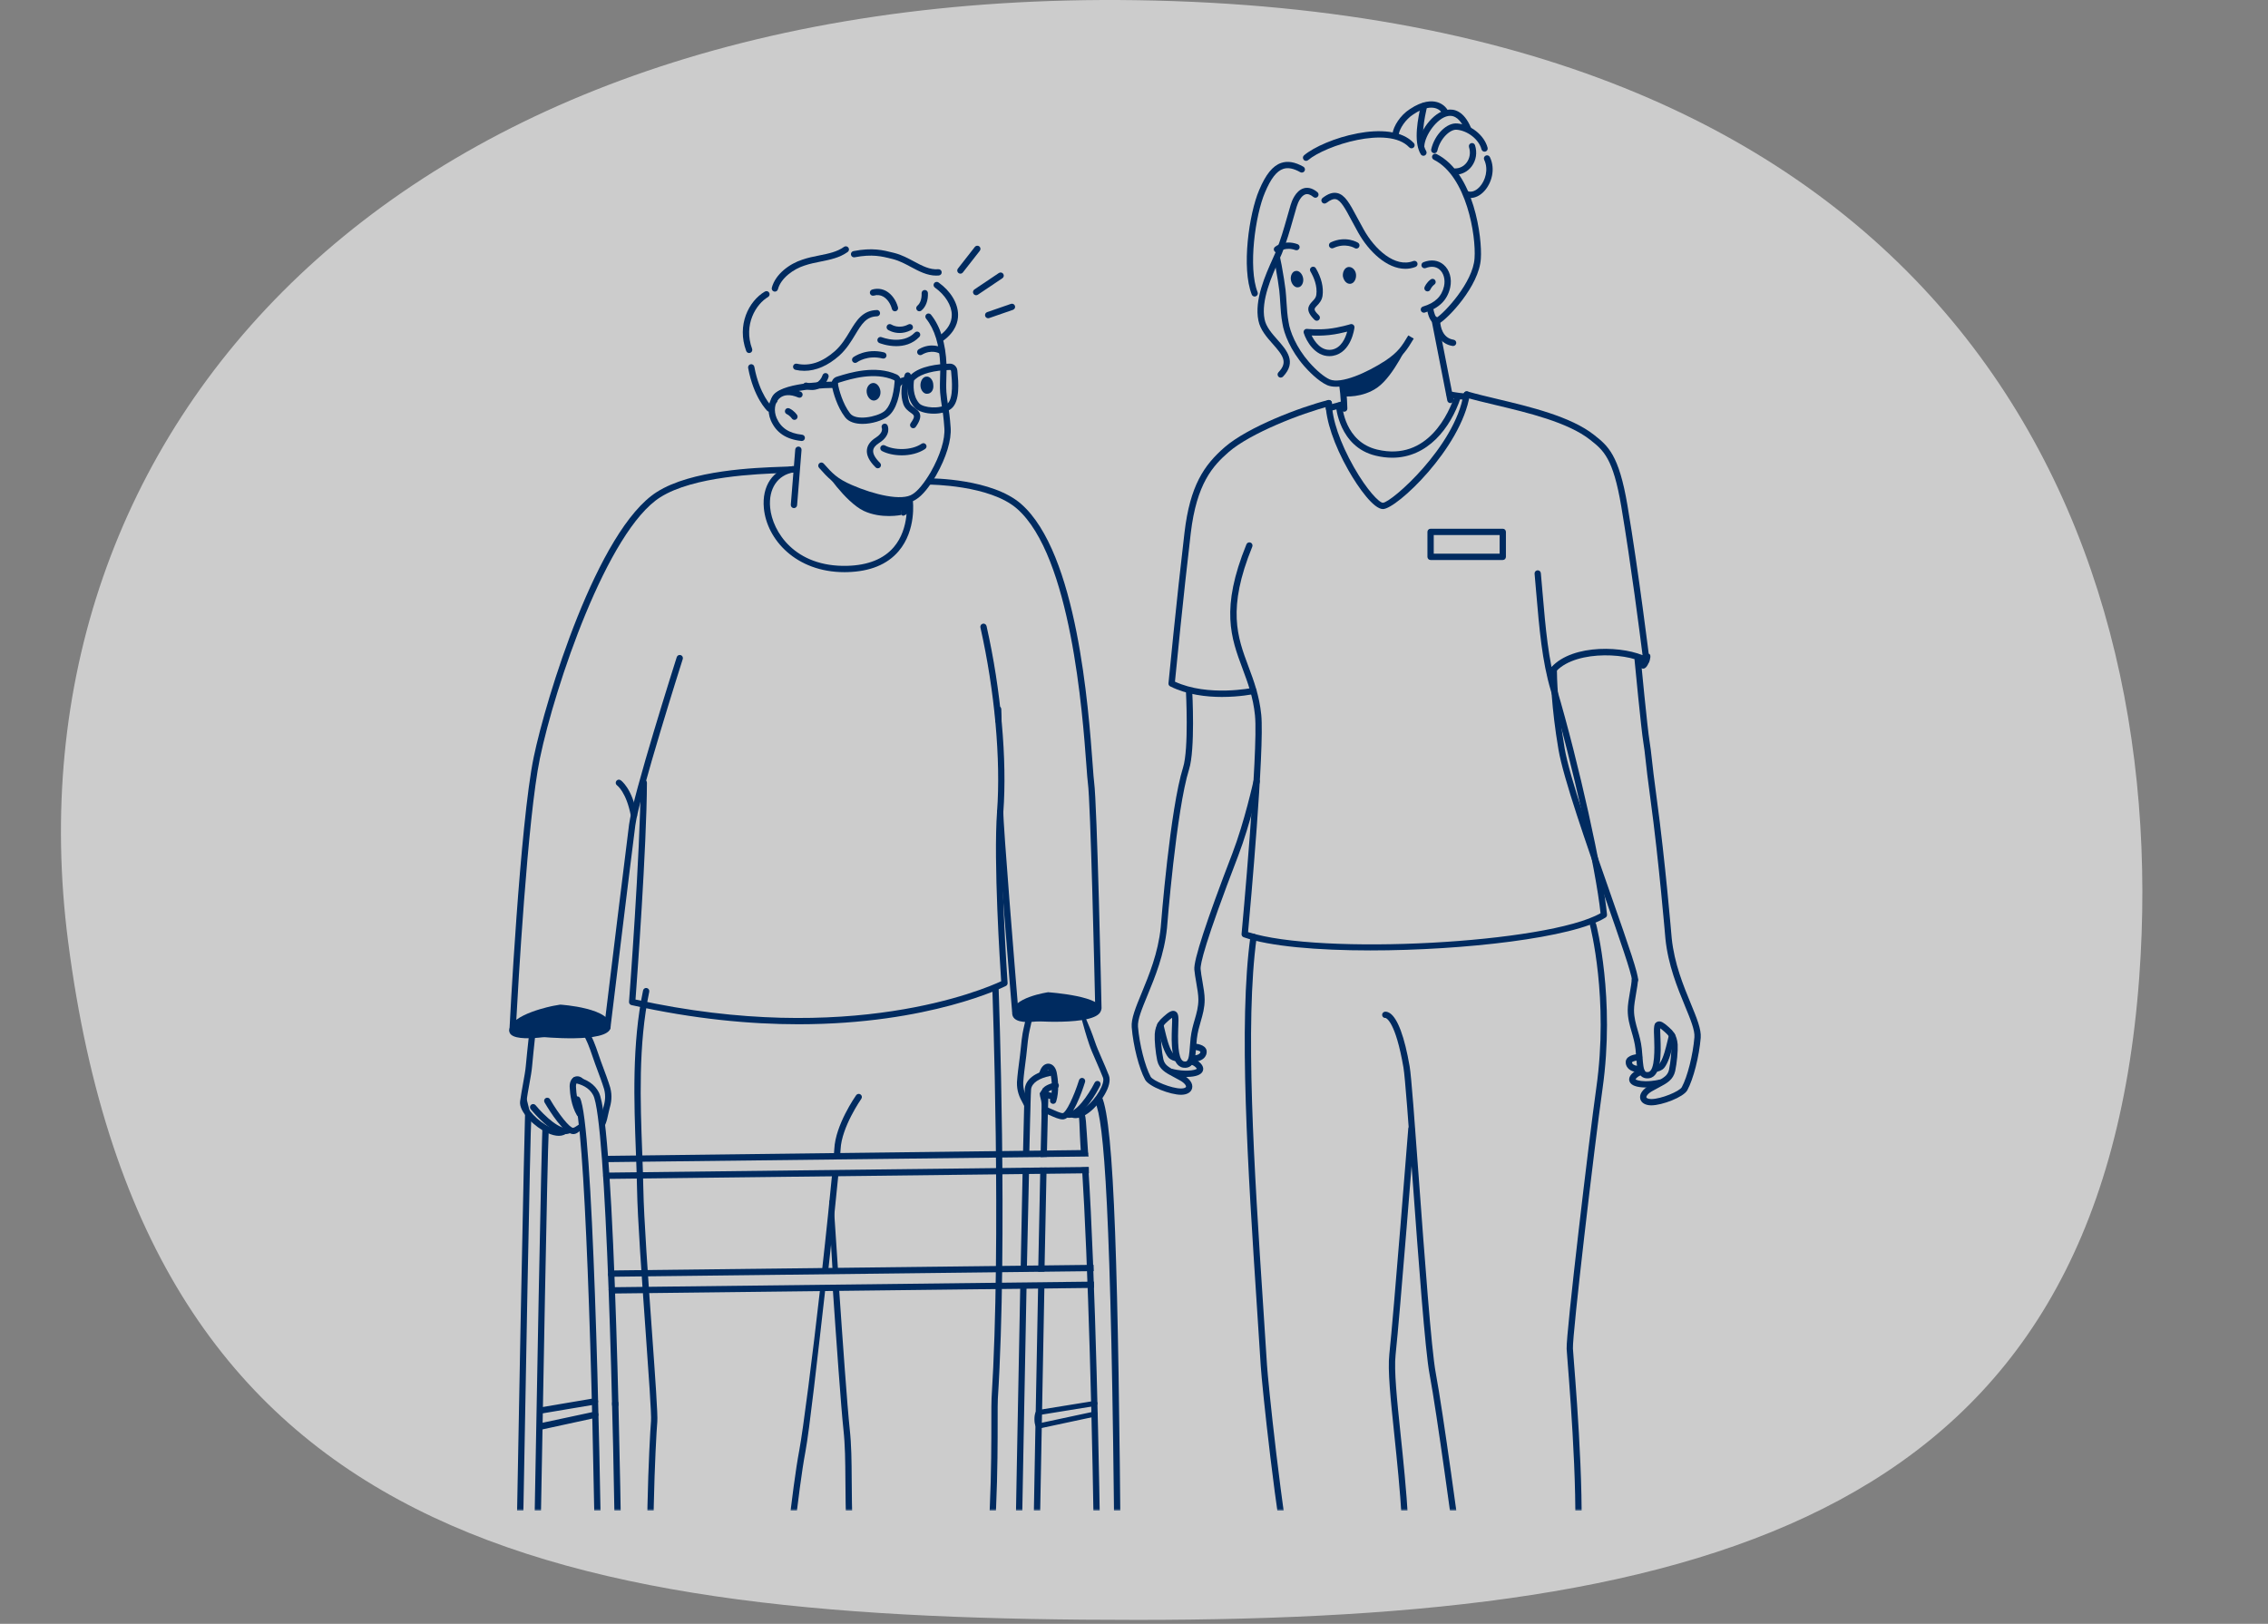 <svg xmlns="http://www.w3.org/2000/svg" width="521" height="373" viewBox="0 0 521 373" fill="none"><rect x="0" y="0" width="521" height="373" fill="#808080" stroke="none"/><path opacity="0.6" d="M15.639 216.219C33.673 355.986 128.815 372.092 261.243 372.092C393.671 372.092 482.424 347.824 491.428 224.411C499.122 118.952 445.879 2.72 260.978 0.044C90.642 -2.42 0.516 99.004 15.639 216.219Z" fill="white"></path><g clip-path="url(#clip0_9_3)"><mask id="mask0_9_3" style="mask-type:luminance" maskUnits="userSpaceOnUse" x="0" y="0" width="521" height="347"><path d="M521 0H0V347H521V0Z" fill="white"></path></mask><g mask="url(#mask0_9_3)"><path d="M220.617 62.862C220.461 62.862 220.304 62.813 220.173 62.708C219.857 62.462 219.802 62.009 220.047 61.694L223.94 56.717C224.187 56.402 224.64 56.347 224.956 56.591C225.271 56.838 225.326 57.291 225.081 57.606L221.188 62.583C221.046 62.765 220.833 62.862 220.617 62.862Z" fill="#002B60"></path><path d="M224.236 67.813C224.003 67.813 223.775 67.701 223.634 67.492C223.412 67.161 223.5 66.711 223.832 66.489L229.461 62.71C229.793 62.488 230.243 62.576 230.465 62.907C230.687 63.239 230.6 63.689 230.268 63.91L224.638 67.69C224.515 67.773 224.375 67.813 224.236 67.813Z" fill="#002B60"></path><path d="M226.999 73.101C226.699 73.101 226.418 72.914 226.316 72.616C226.185 72.239 226.384 71.827 226.762 71.696L232.23 69.802C232.607 69.671 233.019 69.872 233.15 70.248C233.281 70.625 233.082 71.036 232.704 71.167L227.236 73.061C227.158 73.088 227.077 73.101 226.999 73.101Z" fill="#002B60"></path><path d="M240.76 227.92L236.205 234.462C236.205 234.462 251.507 235.77 252.856 232.293C254.206 228.815 240.76 227.92 240.76 227.92Z" fill="#002B60"></path><path d="M242.565 233.703L240.762 227.92C240.762 227.92 232.187 229.147 232.519 232.862C232.851 236.576 242.565 233.703 242.565 233.703Z" fill="#002B60"></path><path d="M238.489 294.694C238.045 317.219 237.557 343.644 237.227 361.95C237.219 362.342 236.891 362.659 236.498 362.659H236.49C236.092 362.651 235.773 362.321 235.781 361.923C235.786 361.525 235.469 361.195 235.069 361.187H235.055C234.663 361.187 234.34 361.502 234.332 361.896C234.311 363.093 235.266 364.083 236.468 364.104H236.492V364.107C237.675 364.107 238.65 363.157 238.671 361.978C239.041 341.459 239.512 316.055 239.933 294.694H238.489Z" fill="#002B60"></path><path d="M240.424 268.199L238.98 268.186C238.832 274.947 238.665 283.188 238.486 292.129L239.933 292.089C240.111 283.089 240.278 274.892 240.424 268.199Z" fill="#002B60"></path><path d="M243.232 249.197C243.148 248.807 242.763 248.558 242.372 248.643C241.231 248.89 239.794 249.44 239.5 250.172C239.475 250.232 239.46 250.297 239.453 250.363C239.38 251.023 239.229 256.873 239.031 265.791L240.476 265.751C240.658 257.531 240.798 252.011 240.872 250.744C241.106 250.579 241.717 250.267 242.677 250.058C243.068 249.973 243.317 249.588 243.232 249.197Z" fill="#002B60"></path><path d="M236.404 268.314H234.928C234.776 275.209 234.626 283.232 234.451 292.058L235.878 292.034C236.057 283.031 236.258 275.088 236.404 268.312V268.314Z" fill="#002B60"></path><path d="M234.384 294.696C233.824 323.07 233.237 355.557 233.125 361.701C233.118 362.101 233.435 362.429 233.835 362.437H233.85C234.243 362.435 234.566 362.12 234.573 361.726C234.921 342.43 235.399 316.631 235.832 294.696H234.382H234.384Z" fill="#002B60"></path><path d="M241.282 247.155C241.675 247.085 241.937 246.708 241.865 246.315C241.793 245.923 241.417 245.661 241.024 245.733C237.767 246.323 235.673 247.921 235.423 250.014C235.345 250.671 235.191 256.513 234.988 265.612L236.435 265.628C236.638 256.503 236.789 250.796 236.862 250.185C237.031 248.778 238.724 247.618 241.282 247.155Z" fill="#002B60"></path><path d="M236.592 253.744C236.414 253.372 236.44 253.109 236.277 252.813C235.476 251.406 235.02 250.27 235.056 248.657C235.151 247.159 235.423 245.079 235.685 243.069L235.749 242.574C235.84 241.847 235.907 241.178 235.971 240.537C236.072 239.54 236.165 238.599 236.334 237.628C236.444 236.997 236.6 236.324 236.751 235.674C237.011 234.555 237.258 233.499 237.288 232.63C237.395 230.916 238.091 231.83 236.751 229.437C237.579 232.372 237.292 232.841 235.842 229.437C236.098 230.275 236.197 230.668 236.207 230.804C236.486 231.631 235.911 231.453 235.842 232.558C235.816 233.305 235.586 234.295 235.341 235.344C235.185 236.015 235.024 236.707 234.908 237.378C234.732 238.398 234.635 239.365 234.533 240.389C234.47 241.019 234.405 241.675 234.316 242.386L234.252 242.877C233.986 244.912 233.711 247.015 233.614 248.59C233.568 250.559 234.119 251.937 235.018 253.517C235.165 253.782 235.32 254.106 235.483 254.451C235.855 255.233 236.032 256.033 236.535 256.651L236.592 253.939C236.582 253.92 236.601 253.759 236.592 253.742V253.744Z" fill="#002B60"></path><path d="M236.206 230.804C236.122 230.556 235.961 230.216 235.684 229.721C235.54 229.464 236.232 231.187 236.206 230.804Z" fill="#002B60"></path><path d="M239.878 251.105C239.764 250.657 239.69 250.261 239.648 249.897L238.832 251.135C238.857 251.241 238.887 251.659 238.916 251.768C239.381 253.373 239.379 254.416 239.248 255.24L239.474 257.387C240.95 256.604 240.865 254.505 239.878 251.105Z" fill="#002B60"></path><path d="M242.734 246.29C242.488 245.147 241.793 244.396 240.925 244.328C240.081 244.269 239.339 244.861 238.931 245.917C238.591 246.751 238.399 247.202 238.293 248.08L239.874 247.17C239.986 246.806 240.113 246.852 240.276 246.45C240.47 245.949 240.702 245.769 240.808 245.769H240.815C240.95 245.778 241.203 246.049 241.318 246.58C241.632 248.188 241.873 250.542 241.233 252.627C241.115 253.008 241.332 253.412 241.713 253.53C242.093 253.646 242.499 253.431 242.617 253.05C243.344 250.678 243.084 248.073 242.734 246.288V246.29Z" fill="#002B60"></path><path d="M244.104 257.131C243.331 257.131 242.329 256.7 240.835 256.031C240.416 255.843 239.989 255.652 239.569 255.475C239.201 255.322 239.338 255.155 239.491 254.785C239.645 254.417 239.757 253.987 240.127 254.14C240.558 254.321 240.998 254.518 241.429 254.709C242.395 255.142 243.714 255.731 244.149 255.682C244.882 255.582 246.662 251.967 247.877 248.103C247.996 247.722 248.403 247.511 248.784 247.629C249.166 247.748 249.378 248.154 249.259 248.535C248.48 251.019 246.44 256.825 244.339 257.116C244.265 257.125 244.187 257.129 244.109 257.129H244.104V257.131Z" fill="#002B60"></path><path d="M245.615 256.763C245.387 256.763 245.161 256.733 244.935 256.67C244.55 256.562 244.326 256.162 244.436 255.777C244.544 255.392 244.943 255.168 245.33 255.278C247.035 255.76 249.939 251.717 251.455 248.693C251.633 248.336 252.068 248.19 252.427 248.37C252.784 248.549 252.928 248.983 252.749 249.339C252.097 250.642 248.857 256.763 245.617 256.763H245.615Z" fill="#002B60"></path><path d="M247.054 256.837C246.507 256.837 246.01 256.687 245.573 256.382C245.245 256.152 245.165 255.703 245.395 255.375C245.623 255.047 246.076 254.967 246.403 255.197C247.3 255.824 248.807 254.781 249.415 254.305C251.823 252.417 253.896 248.873 253.376 247.534C252.898 246.302 252.33 245.001 251.782 243.744C251.096 242.176 250.506 240.82 250.201 239.864C248.669 235.4 248.462 233.178 246.93 229.627C246.773 229.259 247.133 230.637 247.5 230.48C247.868 230.321 247.342 229.261 247.5 229.627C249.047 233.214 250.03 234.906 251.575 239.411C251.861 240.312 252.467 241.698 253.106 243.167C253.661 244.438 254.234 245.752 254.723 247.011C255.64 249.372 252.769 253.513 250.307 255.443C249.128 256.367 248.016 256.837 247.054 256.837Z" fill="#002B60"></path><path d="M241.726 252.608C241.633 252.608 241.538 252.591 241.447 252.553C240.841 252.301 240.105 252.089 239.424 251.971C239.031 251.903 239.04 251.636 239.109 251.241C239.177 250.847 239.276 250.477 239.67 250.545C240.466 250.682 241.293 250.921 242.005 251.217C242.373 251.37 242.548 251.793 242.394 252.163C242.278 252.44 242.009 252.606 241.726 252.606V252.608Z" fill="#002B60"></path><path d="M126.037 260.189C125.764 264.901 124.743 320.789 123.978 363.4C123.957 364.579 122.981 365.529 121.797 365.529V365.526H121.774C120.573 365.505 119.618 364.515 119.639 363.318C119.647 362.918 120 362.611 120.375 362.609C120.776 362.617 121.093 362.945 121.087 363.345C121.08 363.743 121.398 364.073 121.795 364.081H121.803C122.196 364.081 122.524 363.764 122.532 363.371C123.205 325.895 124.39 260.728 124.65 258.323C124.657 258.257 124.606 259.634 124.631 259.573" fill="#002B60"></path><path d="M122.053 256.748C121.814 258.991 120.66 322.934 119.931 363.345C119.923 363.739 119.6 364.054 119.208 364.054H119.192C118.792 364.047 118.475 363.717 118.483 363.318C118.684 352.175 120.453 254.366 120.779 251.632" fill="#002B60"></path><path d="M128.685 230.764L128.4 237.685C128.4 237.685 116.786 240.054 116.991 236.662C117.215 232.939 127.071 231.049 127.071 231.049L128.685 230.764Z" fill="#002B60"></path><path d="M128.684 230.764L124.129 238.159C124.129 238.159 139.774 239.739 140.252 236.041C140.839 231.496 128.684 230.764 128.684 230.764Z" fill="#002B60"></path><path d="M133.81 248.922C133.485 248.441 132.676 248.642 132.597 248.674C132.502 248.704 132.297 248.973 132.308 249.582C132.371 251.203 132.675 253.549 133.764 255.439C133.963 255.785 133.844 256.228 133.498 256.427C133.153 256.626 132.709 256.507 132.509 256.162C131.272 254.015 130.93 251.421 130.86 249.624C130.837 248.443 131.337 247.555 132.16 247.295C132.959 247.045 133.819 247.46 134.461 248.412" fill="#002B60"></path><path d="M137.843 257.939C137.816 257.954 137.917 257.956 137.843 257.939C138.274 257.665 138.114 256.513 138.3 255.646C138.388 255.244 138.469 254.865 138.557 254.548C139.01 252.995 139.191 251.787 138.781 250.196C138.359 248.791 137.629 246.838 136.923 244.946L136.74 244.457C136.486 243.766 136.27 243.129 136.063 242.521C135.74 241.573 135.434 240.676 135.053 239.767C134.804 239.178 134.501 238.558 134.206 237.957C133.702 236.925 133.225 235.952 132.994 235.095C132.508 233.47 131.764 236.138 132.51 233.514C132.618 233.129 132.882 233.971 133.269 234.083C133.654 234.193 133.872 233.129 133.764 233.514C133.098 235.858 133.979 233.336 134.387 234.701C134.588 235.442 135.034 236.356 135.508 237.323C135.81 237.941 136.123 238.58 136.387 239.208C136.79 240.164 137.103 241.083 137.435 242.058C137.638 242.657 137.851 243.283 138.099 243.958L138.281 244.443C138.995 246.357 139.735 248.334 140.178 249.811C140.675 251.744 140.458 253.206 139.95 254.948C139.87 255.233 139.796 255.582 139.716 255.953C139.424 257.318 139.092 258.866 138.147 259.463" fill="#002B60"></path><path d="M134.222 258.978C132.801 260.062 132.584 260.421 131.793 260.5C131.757 260.502 131.721 260.504 131.685 260.504C129.58 260.504 126.385 255.437 125.093 253.23C124.892 252.885 125.007 252.443 125.353 252.242C125.696 252.039 126.141 252.157 126.344 252.502C128.401 256.018 130.863 259.061 131.643 259.061H131.66C132.072 259.019 133.209 258.153 134.04 257.519" fill="#002B60"></path><path d="M129.865 260.504C126.791 260.504 122.778 255.836 121.913 254.781C121.658 254.472 121.704 254.017 122.013 253.763C122.321 253.509 122.778 253.555 123.032 253.864C125.179 256.473 128.888 259.768 130.414 258.93C130.763 258.737 131.203 258.864 131.397 259.215C131.591 259.564 131.463 260.003 131.112 260.197C130.725 260.411 130.306 260.506 129.867 260.506H129.865V260.504Z" fill="#002B60"></path><path d="M128.36 260.904C127.601 260.904 126.722 260.682 125.756 260.235C122.964 258.945 119.132 255.468 119.479 252.953C119.663 251.617 119.918 250.212 120.162 248.854C120.445 247.284 120.713 245.801 120.783 244.878C121.248 240.141 121.548 236.876 122.224 233.04C122.292 232.647 122.337 233.256 122.73 233.324C123.123 233.394 123.725 232.645 123.655 233.04C122.987 236.838 122.685 240.308 122.224 245.005C122.15 245.987 121.888 247.434 121.586 249.112C121.343 250.456 121.092 251.848 120.912 253.154C120.715 254.584 123.617 257.66 126.361 258.926C127.029 259.234 128.658 259.867 129.352 259.091C129.618 258.792 130.076 258.767 130.374 259.033C130.672 259.298 130.698 259.755 130.432 260.053C129.924 260.622 129.218 260.906 128.358 260.906L128.36 260.904Z" fill="#002B60"></path><path d="M225.625 370.387C225.577 370.387 225.53 370.384 225.483 370.374C225.09 370.296 224.835 369.915 224.915 369.525C227.734 355.393 227.734 335.623 227.732 326.123C227.732 323.732 227.732 322.003 227.779 321.235C230.079 284.821 227.975 227.643 227.954 227.069C227.939 226.671 228.25 226.333 228.65 226.32C229.043 226.293 229.385 226.616 229.4 227.016C229.421 227.59 231.53 284.84 229.223 321.326C229.178 322.048 229.178 323.757 229.178 326.121C229.178 335.668 229.178 355.533 226.333 369.807C226.264 370.15 225.963 370.389 225.625 370.389V370.387Z" fill="#002B60"></path><path d="M192.562 292.548C191.951 283.529 191.488 276.364 191.476 276.189C191.452 275.791 191.344 275.567 190.943 275.598C190.544 275.622 190.518 275.897 190.544 276.296C190.556 276.47 190.672 283.272 191.287 292.343L192.721 292.24C192.718 292.185 192.568 292.603 192.564 292.548H192.562Z" fill="#002B60"></path><path d="M195.652 339.944C195.622 335.483 195.597 331.958 195.193 328.218C194.657 323.277 193.579 308.123 192.72 295.517H191.27C192.131 308.155 193.215 323.4 193.752 328.374C194.149 332.041 194.173 335.532 194.204 339.954C194.247 346.344 194.303 354.298 195.512 366.866C195.548 367.242 195.863 367.52 196.231 367.52C196.254 367.522 196.278 367.52 196.301 367.518C196.7 367.48 196.99 367.126 196.952 366.73C195.751 354.224 195.696 346.306 195.652 339.944Z" fill="#002B60"></path><path d="M191.498 266.039C191.582 265.076 191.635 264.355 191.656 263.921C191.906 258.401 196.48 251.848 196.674 251.571C196.904 251.245 197.355 251.167 197.682 251.397C198.008 251.626 198.088 252.077 197.856 252.404C197.811 252.468 193.332 258.89 193.098 263.985C193.079 264.404 193.028 265.087 192.95 265.997" fill="#002B60"></path><path d="M191.217 269.085C191.221 269.037 191.226 268.985 191.217 269.085V269.085Z" fill="#002B60"></path><path d="M188.466 295.466C186.633 311.625 184.49 328.48 183.602 333.169C181.903 342.133 179.944 362.334 179.925 362.537C179.887 362.936 180.178 363.288 180.576 363.326C180.599 363.33 180.624 363.33 180.646 363.33H180.645C181.013 363.332 181.328 363.051 181.364 362.678C181.385 362.475 183.336 342.337 185.021 333.439C185.915 328.719 187.802 311.872 189.645 295.619L188.466 295.466Z" fill="#002B60"></path><path d="M191.216 269.084C191.207 269.174 191.212 269.13 191.216 269.084V269.084Z" fill="#002B60"></path><path d="M191.216 269.084C191.207 269.173 191.212 269.13 191.216 269.084C190.687 274.543 189.833 282.987 188.773 292.394L190.208 292.343C191.269 282.921 192.139 274.53 192.664 269.09L191.216 269.084Z" fill="#002B60"></path><path d="M150.171 372.278C149.814 372.278 149.505 372.014 149.456 371.652C147.763 359.217 149.207 330.19 149.552 326.434C149.682 325.023 149.015 315.694 148.309 305.819C147.44 293.662 146.455 279.885 146.339 273.078C146.294 270.47 146.189 267.673 146.079 264.714C145.644 253.069 145.149 239.87 147.723 227.511C147.804 227.12 148.186 226.87 148.579 226.949C148.97 227.031 149.222 227.414 149.141 227.805C146.603 239.991 147.095 253.098 147.527 264.659C147.637 267.626 147.744 270.429 147.787 273.051C147.903 279.818 148.886 293.577 149.754 305.715C150.526 316.509 151.135 325.035 150.995 326.565C150.651 330.3 149.215 359.135 150.891 371.457C150.944 371.851 150.667 372.217 150.272 372.27C150.24 372.274 150.205 372.278 150.173 372.278H150.171Z" fill="#002B60"></path><path d="M206.595 115.642C203.156 115.642 198.692 114.288 195.156 112.749C191.425 111.139 190.193 109.753 188.149 107.454C187.883 107.157 187.904 106.692 188.202 106.427C188.502 106.161 188.951 106.18 189.217 106.48C191.206 108.717 192.294 109.94 195.731 111.423C200.744 113.606 207.244 115.183 209.672 113.488C210.852 112.756 212.303 110.983 213.787 108.475C215.987 104.595 217.137 100.88 216.934 98.298C216.778 95.956 216.556 94.528 216.357 93.269C216.203 92.293 216.059 91.369 215.966 90.174C215.88 88.9 215.92 87.653 215.958 86.445C215.983 85.637 216.009 84.801 215.998 83.972L215.992 83.858C215.808 79.234 214.709 75.64 212.73 73.179C212.479 72.868 212.528 72.413 212.84 72.163C213.151 71.912 213.608 71.964 213.857 72.273C216.036 74.981 217.241 78.86 217.438 83.802L217.444 83.932C217.457 84.814 217.429 85.667 217.404 86.49C217.366 87.717 217.328 88.874 217.408 90.07C217.497 91.2 217.638 92.097 217.786 93.045C217.989 94.335 218.217 95.797 218.376 98.194C218.602 101.049 217.385 105.063 215.039 109.199C213.384 111.994 211.847 113.839 210.467 114.694C209.511 115.363 208.157 115.644 206.593 115.644H206.595V115.642Z" fill="#002B60"></path><path d="M184.18 101.296C184.156 101.296 184.129 101.296 184.105 101.292C180.589 100.922 178.287 99.379 177.069 96.574C176.152 94.388 176.503 91.974 177.938 90.556C179.358 89.152 181.548 88.94 183.943 89.975C184.31 90.135 184.478 90.559 184.321 90.925C184.162 91.291 183.736 91.46 183.37 91.303C181.518 90.502 179.95 90.601 178.957 91.583C177.938 92.59 177.714 94.369 178.401 96.007C179.405 98.313 181.267 99.538 184.258 99.854C184.655 99.896 184.943 100.253 184.902 100.649C184.862 101.021 184.549 101.296 184.182 101.296H184.18Z" fill="#002B60"></path><path d="M182.5 96.443C182.265 96.443 182.033 96.329 181.894 96.117C181.894 96.113 181.448 95.461 180.721 95.12C180.361 94.949 180.205 94.519 180.376 94.158C180.545 93.798 180.976 93.643 181.338 93.813C182.424 94.323 183.037 95.222 183.103 95.323C183.324 95.656 183.231 96.104 182.897 96.324C182.775 96.403 182.637 96.443 182.5 96.443Z" fill="#002B60"></path><path fill-rule="evenodd" clip-rule="evenodd" d="M207.103 114.872C207.103 114.872 202.121 114.586 198.012 113.317C194.133 112.132 189.35 107.976 189.35 107.976C189.35 107.976 194.06 115.215 198.382 117.337C202.461 119.269 207.071 118.282 207.071 118.282L207.105 114.872H207.103Z" fill="#002B60"></path><path d="M182.385 116.713C182.366 116.713 182.346 116.713 182.327 116.712C181.928 116.679 181.632 116.33 181.662 115.932L182.683 103.243C182.716 102.845 183.065 102.555 183.463 102.579C183.862 102.612 184.158 102.96 184.128 103.359L183.107 116.048C183.076 116.427 182.759 116.713 182.385 116.713Z" fill="#002B60"></path><path d="M208.4 114.597L208.705 114.69C209.087 114.811 209.284 114.648 209.161 115.028L208.385 118.016C207.933 118.346 207.838 118.346 207.475 118.482C206.984 118.348 206.885 117.951 207.009 117.572L206.699 115.502C206.819 115.126 208.022 114.48 208.4 114.595V114.597Z" fill="#002B60"></path><path d="M209.776 98.36C209.632 98.36 209.488 98.318 209.36 98.229C209.034 98 208.954 97.549 209.184 97.222C210.323 95.603 210.068 95.423 209.23 94.824C208.658 94.416 207.878 93.859 207.499 92.799C206.834 90.832 206.956 88.489 207.848 86.008C207.983 85.633 208.398 85.438 208.774 85.572C209.15 85.707 209.345 86.122 209.211 86.498C208.43 88.667 208.311 90.683 208.867 92.325C209.089 92.947 209.565 93.288 210.07 93.648C211.308 94.532 212.185 95.472 210.368 98.055C210.228 98.256 210.004 98.362 209.776 98.362V98.36Z" fill="#002B60"></path><path d="M207.14 104.589C205.426 104.589 203.775 104.227 202.593 103.594C202.24 103.404 202.109 102.966 202.297 102.615C202.485 102.263 202.923 102.13 203.276 102.319C205.354 103.432 209.331 103.544 211.711 101.925C212.039 101.701 212.491 101.785 212.717 102.117C212.943 102.446 212.857 102.896 212.525 103.122C211.026 104.142 209.044 104.591 207.138 104.591H207.14V104.589Z" fill="#002B60"></path><path d="M196.446 83.358C196.224 83.358 196.006 83.257 195.863 83.066C195.626 82.745 195.691 82.296 196.012 82.057C196.129 81.97 198.959 79.905 203.101 80.946C203.488 81.043 203.723 81.437 203.626 81.824C203.529 82.211 203.137 82.446 202.748 82.349C199.299 81.483 196.972 83.147 196.875 83.219C196.746 83.314 196.596 83.36 196.446 83.36V83.358Z" fill="#002B60"></path><path d="M211.407 81.579C211.16 81.579 210.917 81.452 210.782 81.225C210.579 80.881 210.693 80.438 211.038 80.235C213.931 78.53 216.343 79.831 216.446 79.888C216.795 80.081 216.92 80.521 216.727 80.87C216.533 81.219 216.095 81.344 215.747 81.153C215.668 81.111 213.927 80.21 211.775 81.479C211.659 81.547 211.534 81.579 211.409 81.579H211.407Z" fill="#002B60"></path><path d="M176.783 94.597C176.603 94.597 176.424 94.53 176.284 94.397C176.155 94.276 173.124 91.326 171.862 84.511C171.79 84.118 172.048 83.741 172.441 83.669C172.833 83.597 173.211 83.855 173.283 84.247C174.46 90.607 177.254 93.324 177.28 93.351C177.571 93.626 177.582 94.085 177.305 94.373C177.163 94.522 176.973 94.597 176.781 94.597H176.783Z" fill="#002B60"></path><path d="M172.096 81.094C171.801 81.094 171.524 80.914 171.416 80.622C169.213 74.681 171.982 69.156 175.704 66.971C176.047 66.768 176.491 66.884 176.694 67.229C176.896 67.574 176.782 68.016 176.436 68.219C173.682 69.834 170.725 74.594 172.773 80.119C172.912 80.495 172.72 80.91 172.346 81.048C172.263 81.079 172.179 81.094 172.096 81.094Z" fill="#002B60"></path><path d="M215.086 63.308C212.966 63.308 211.08 62.297 209.248 61.317C207.954 60.624 206.618 59.908 205.188 59.534L204.849 59.449C202.645 58.891 200.364 58.317 196.33 59.098C195.941 59.174 195.558 58.918 195.482 58.525C195.406 58.133 195.662 57.754 196.055 57.678C200.407 56.834 202.846 57.45 205.204 58.046L205.547 58.133C207.147 58.552 208.563 59.309 209.93 60.041C211.822 61.053 213.604 62.011 215.538 61.84C215.931 61.806 216.288 62.098 216.322 62.496C216.358 62.894 216.064 63.245 215.665 63.279C215.47 63.296 215.276 63.304 215.085 63.304V63.308H215.086Z" fill="#002B60"></path><path d="M178.002 66.988C177.939 66.988 177.877 66.981 177.814 66.963C177.429 66.859 177.199 66.463 177.302 66.078C178.154 62.902 181.447 60.553 184.33 59.635C185.613 59.189 186.938 58.926 188.219 58.67C190.313 58.252 192.29 57.858 193.881 56.709C194.205 56.476 194.657 56.548 194.89 56.872C195.124 57.196 195.052 57.648 194.727 57.881C192.88 59.214 190.654 59.658 188.5 60.088C187.266 60.334 185.993 60.589 184.786 61.006C182.341 61.785 179.407 63.816 178.699 66.452C178.611 66.774 178.319 66.988 178 66.988H178.002Z" fill="#002B60"></path><path d="M216.301 78.361C216.079 78.361 215.859 78.259 215.717 78.067C215.479 77.745 215.55 77.294 215.87 77.057C217.721 75.699 218.651 74.106 218.64 72.322C218.624 70.151 217.138 67.75 214.76 66.057C214.436 65.826 214.36 65.374 214.591 65.048C214.823 64.724 215.274 64.648 215.601 64.88C218.391 66.867 220.069 69.647 220.088 72.311C220.099 73.873 219.526 76.168 216.728 78.219C216.599 78.314 216.449 78.359 216.301 78.359V78.361Z" fill="#002B60"></path><path d="M184.754 85.178C184.076 85.178 183.404 85.104 182.736 84.954C182.347 84.867 182.102 84.48 182.19 84.09C182.277 83.701 182.66 83.454 183.055 83.543C185.953 84.194 188.908 83.206 191.833 80.612C193.327 79.266 194.287 77.675 195.217 76.135C196.721 73.647 198.138 71.3 201.424 71.215C201.834 71.194 202.156 71.52 202.166 71.918C202.177 72.318 201.86 72.65 201.462 72.659C198.97 72.724 197.916 74.468 196.459 76.882C195.521 78.435 194.456 80.197 192.801 81.689C190.203 83.995 187.458 85.18 184.759 85.18H184.754V85.178Z" fill="#002B60"></path><path d="M186.539 89.583C186.012 89.583 185.465 89.477 184.913 89.266C184.539 89.124 184.353 88.707 184.495 88.333C184.637 87.96 185.057 87.772 185.429 87.916C186.203 88.21 186.904 88.212 187.513 87.922C188.162 87.611 188.699 86.964 188.952 86.191C189.075 85.809 189.483 85.603 189.863 85.726C190.242 85.849 190.451 86.257 190.328 86.636C189.956 87.78 189.138 88.747 188.137 89.226C187.638 89.465 187.101 89.585 186.539 89.585V89.583Z" fill="#002B60"></path><path d="M211.196 71.499C210.984 71.499 210.775 71.406 210.633 71.23C210.382 70.919 210.431 70.464 210.743 70.213C211.399 69.686 211.769 68.596 211.712 67.367C211.693 66.969 212.001 66.63 212.401 66.611C212.798 66.592 213.14 66.899 213.159 67.299C213.24 69.006 212.677 70.517 211.65 71.34C211.517 71.448 211.356 71.499 211.196 71.499Z" fill="#002B60"></path><path d="M205.587 71.507C205.268 71.507 204.974 71.292 204.889 70.97C204.553 69.707 203.803 68.645 202.888 68.129C202.23 67.758 201.508 67.682 200.747 67.904C200.364 68.014 199.961 67.796 199.849 67.413C199.738 67.03 199.958 66.628 200.341 66.516C201.474 66.186 202.6 66.309 203.598 66.87C204.847 67.574 205.851 68.968 206.288 70.598C206.39 70.983 206.16 71.379 205.775 71.484C205.712 71.501 205.65 71.508 205.589 71.508L205.587 71.507Z" fill="#002B60"></path><path fill-rule="evenodd" clip-rule="evenodd" d="M214.395 88.411C214.374 87.315 213.607 86.418 212.848 86.507C212.076 86.488 211.421 87.446 211.442 88.542C211.463 89.638 212.23 90.535 212.989 90.446C213.869 90.451 214.538 89.602 214.395 88.411Z" fill="#002B60"></path><path fill-rule="evenodd" clip-rule="evenodd" d="M202.252 89.854C202.123 88.771 201.356 87.874 200.489 87.977C199.622 88.079 198.967 89.037 199.094 90.119C199.223 91.202 199.99 92.101 200.857 91.997C201.725 91.894 202.379 90.937 202.25 89.854H202.252Z" fill="#002B60"></path><path d="M201.653 107.572C201.469 107.572 201.285 107.502 201.143 107.361C199.662 105.894 199.009 104.568 199.144 103.311C199.258 102.249 199.941 101.313 201.175 100.529C202.98 99.382 202.585 98.362 202.566 98.319C202.416 97.956 202.578 97.532 202.935 97.372C203.291 97.213 203.707 97.355 203.878 97.706C203.92 97.793 204.888 99.883 201.951 101.749C201.109 102.283 200.647 102.862 200.583 103.465C200.498 104.246 201.029 105.211 202.162 106.334C202.445 106.614 202.447 107.073 202.166 107.356C202.023 107.498 201.837 107.57 201.651 107.57H201.653V107.572Z" fill="#002B60"></path><path d="M117.748 237.384C117.641 237.384 117.535 237.361 117.436 237.314C117.173 237.189 117.011 236.916 117.026 236.626C117.049 236.153 119.429 189.179 122.612 173.877C125.36 160.663 137.17 121.687 150.909 112.995C158.881 107.951 173.442 107.439 179.66 107.221C180.742 107.183 181.763 107.147 181.968 107.102C182.346 106.973 182.743 107.179 182.872 107.559C183.001 107.936 182.782 108.351 182.405 108.48C182.116 108.579 181.568 108.602 179.711 108.666C174.135 108.863 159.325 109.383 151.686 114.218C139.478 121.941 127.465 157.657 124.032 174.173C121.187 187.856 118.979 227.222 118.55 235.26C123.034 232.843 133.664 231.464 138.943 234.693C139.762 227.947 143.725 195.414 144.511 189.384C145.394 182.622 155.051 152.238 155.461 150.947C155.582 150.566 155.988 150.355 156.37 150.477C156.751 150.598 156.962 151.004 156.841 151.385C156.74 151.7 146.812 182.935 145.946 189.57C145.073 196.265 140.279 235.693 140.229 236.091C140.197 236.358 140.021 236.584 139.768 236.679C139.518 236.773 139.235 236.724 139.032 236.546C134.431 232.507 121.253 234.511 118.232 237.204C118.097 237.325 117.924 237.388 117.75 237.388V237.384H117.748Z" fill="#002B60"></path><path d="M229.364 166.302C228.973 166.302 228.652 165.991 228.641 165.599C228.597 163.974 228.572 162.95 228.572 162.95C228.563 162.55 228.878 162.22 229.279 162.21C229.698 162.182 230.009 162.515 230.019 162.916C230.019 162.916 230.043 163.939 230.087 165.563C230.098 165.961 229.783 166.295 229.383 166.304H229.364V166.302Z" fill="#002B60"></path><path d="M233.204 232.886C233.111 232.886 233.016 232.869 232.927 232.831C232.677 232.729 232.506 232.494 232.483 232.223C232.339 230.476 228.943 189.386 229.04 186.447C229.053 186.049 229.395 185.717 229.788 185.749C230.187 185.763 230.5 186.096 230.488 186.495C230.403 189.066 233.229 223.612 233.819 230.801C239.849 226.834 248.58 229.433 251.569 230.516C251.412 223.461 250.518 184.251 249.909 179.89C249.814 179.219 249.711 177.82 249.569 175.884C248.694 163.966 246.029 127.702 233.61 116.842C227.355 111.376 213.598 111.317 213.459 111.317C213.059 111.317 212.736 110.993 212.736 110.595C212.736 110.196 213.061 109.872 213.459 109.872H213.463C214.092 109.872 227.915 109.944 234.565 115.754C247.432 127.002 250.036 162.438 251.015 175.777C251.156 177.685 251.256 179.063 251.343 179.689C252.023 184.543 253 229.648 253.042 231.565C253.048 231.811 252.928 232.043 252.723 232.179C252.52 232.316 252.26 232.34 252.034 232.246C251.917 232.194 240.115 227.247 233.677 232.712C233.544 232.826 233.377 232.885 233.208 232.885H233.204V232.886Z" fill="#002B60"></path><path d="M193.981 131.426C182.851 131.426 176.151 123.936 175.474 116.736C174.99 111.598 177.573 107.807 182.052 107.079C182.447 107.018 182.819 107.282 182.884 107.676C182.948 108.071 182.681 108.442 182.286 108.507C178.617 109.104 176.51 112.282 176.916 116.602C177.438 122.146 182.584 130.277 194.594 129.973C199.383 129.85 202.991 128.405 205.318 125.68C209.036 121.327 208.256 115.073 208.247 115.011C208.193 114.614 208.472 114.252 208.867 114.199C209.262 114.148 209.626 114.423 209.68 114.819C209.718 115.1 210.562 121.757 206.426 126.61C203.822 129.666 199.854 131.284 194.63 131.418C194.414 131.424 194.196 131.426 193.981 131.426Z" fill="#002B60"></path><path d="M140.726 368.129C139.517 368.129 138.543 367.168 138.53 365.988C138.526 365.588 138.845 365.262 139.246 365.256H139.255C139.65 365.256 139.975 365.575 139.978 365.971C139.982 366.364 140.307 366.684 140.702 366.684C141.108 366.678 141.428 366.35 141.425 365.952C140.937 326.225 139.301 257.425 136.266 251.558C135.342 249.772 133.466 249.063 132.054 248.78C131.661 248.702 131.409 248.321 131.487 247.929C131.565 247.538 131.948 247.284 132.337 247.362C134.806 247.855 136.609 249.076 137.551 250.892C141.358 258.255 142.651 348.014 142.871 365.933C142.884 367.128 141.924 368.112 140.728 368.127H140.726V368.129Z" fill="#002B60"></path><path d="M239.008 268.186L139.266 269.352C138.866 269.357 138.547 269.684 138.551 270.084C138.555 270.48 138.879 270.799 139.274 270.799H139.285L250.149 269.503L250.121 268.057L239.008 268.186Z" fill="#002B60"></path><path d="M139.208 265.5C139.122 265.5 139.044 265.506 138.961 265.514L139.005 266.236L139.079 266.955C139.122 266.951 139.162 266.947 139.215 266.947L239.636 265.774L250.073 265.652L249.787 264.158L139.21 265.5H139.208Z" fill="#002B60"></path><path d="M141.31 295.672C141.139 295.672 140.982 295.64 140.828 295.57C140.462 295.405 140.035 295.566 139.869 295.93C139.704 296.294 139.866 296.723 140.23 296.888C140.57 297.041 140.934 297.119 141.342 297.119L251.326 295.832L251.295 294.387L141.31 295.672Z" fill="#002B60"></path><path d="M141.276 291.819C140.851 291.827 140.431 291.935 140.063 292.13C139.71 292.318 139.577 292.756 139.765 293.109C139.953 293.463 140.391 293.596 140.744 293.406C140.911 293.317 141.099 293.27 141.297 293.266L251.246 291.982L251.215 290.536L141.276 291.819Z" fill="#002B60"></path><path d="M183.434 235.274C172.321 235.274 159.464 234.094 145.06 230.871C144.709 230.793 144.47 230.469 144.496 230.11C144.523 229.769 147.096 195.801 147.165 179.782C147.165 179.384 147.489 179.061 147.888 179.061H147.892C148.292 179.061 148.615 179.388 148.613 179.788C148.55 194.652 146.339 224.871 145.988 229.596C195.247 240.456 226.066 227.226 229.988 225.394C229.737 221.682 228.194 197.887 229.042 186.417C229.927 174.473 228.496 158.664 225.218 144.13C225.131 143.741 225.375 143.353 225.765 143.265C226.157 143.178 226.543 143.423 226.63 143.812C229.938 158.477 231.379 174.444 230.485 186.523C229.576 198.82 231.445 225.514 231.464 225.781C231.485 226.07 231.331 226.343 231.075 226.473C230.842 226.593 213.57 235.272 183.434 235.274Z" fill="#002B60"></path><path d="M141.334 323.417C140.934 323.417 140.611 323.097 140.611 322.699C140.611 322.604 140.611 322.515 140.607 322.429C140.556 322.086 140.759 321.745 141.101 321.635C141.481 321.512 141.889 321.72 142.012 322.101C142.035 322.173 142.052 322.295 142.052 322.371C142.058 322.446 142.058 322.57 142.058 322.695C142.058 323.095 141.733 323.421 141.334 323.421V323.417Z" fill="#002B60"></path><path d="M123.671 328.491C123.371 328.63 123.76 327.835 123.76 326.142C123.76 324.449 123.229 323.349 124.035 323.298L136.566 321.182C136.961 321.115 137.333 321.386 137.395 321.779C137.46 322.173 137.192 322.545 136.798 322.608L123.671 324.815C123.483 325.285 123.384 326.521 123.55 327.09L123.76 326.997L136.604 324.25C136.993 324.166 137.378 324.415 137.464 324.805C137.547 325.196 137.299 325.581 136.908 325.664L123.371 328.607C124.117 328.607 123.599 328.518 123.55 328.518L123.671 328.491Z" fill="#002B60"></path><path d="M238.705 328.127C238.012 328.127 237.629 327.369 237.629 325.99C237.629 324.612 237.99 323.899 238.646 323.857L251.425 321.788C251.746 321.735 252.05 321.955 252.101 322.274C252.152 322.596 251.934 322.898 251.613 322.951L238.925 325.004C238.773 325.385 238.764 326.434 238.899 326.897L239.605 326.747L251.456 324.21C251.775 324.143 252.086 324.344 252.156 324.663C252.225 324.98 252.021 325.294 251.704 325.361L238.827 328.114C238.787 328.124 238.745 328.125 238.705 328.125V328.127Z" fill="#002B60"></path><path d="M137.515 366.703C137.12 366.703 136.796 366.385 136.792 365.99C136.16 314.467 134.249 257.318 131.956 252.885C131.772 252.531 131.912 252.094 132.267 251.911C132.622 251.729 133.059 251.865 133.243 252.222C136.162 257.861 137.789 329.094 138.242 365.971C138.248 366.371 137.927 366.697 137.527 366.703H137.515Z" fill="#002B60"></path><path d="M145.631 187.998C145.289 187.998 144.985 187.757 144.921 187.41C143.886 181.946 141.778 180.427 141.757 180.412C141.432 180.186 141.345 179.738 141.565 179.41C141.787 179.082 142.226 178.991 142.558 179.207C142.664 179.278 145.177 180.986 146.34 187.141C146.414 187.534 146.156 187.911 145.763 187.987C145.718 187.994 145.672 188 145.629 188H145.631V187.998Z" fill="#002B60"></path><path d="M253.08 251.859C256.001 258.126 256.901 292.743 257.474 359.792C257.491 361.836 257.505 363.379 257.516 364.318C257.531 365.512 256.569 366.496 255.373 366.512H255.369C254.16 366.512 253.187 365.55 253.173 364.371C253.17 363.971 253.488 363.645 253.889 363.639H253.898C254.293 363.639 254.618 363.957 254.621 364.354C254.625 364.746 254.95 365.067 255.345 365.067C255.751 365.061 256.072 364.733 256.068 364.335C256.056 363.396 256.043 361.851 256.026 359.803C255.314 276.548 253.557 257.427 251.609 253.247" fill="#002B60"></path><path d="M247.533 255.597C248.146 257.057 247.805 257.588 248.344 265.41L249.978 265.165C249.403 256.939 249.553 256.477 248.814 255.049" fill="#002B60"></path><path d="M250.007 268.112L248.551 268.155C249.933 289.77 250.995 328.436 251.436 364.373C251.44 364.767 251.764 365.086 252.159 365.086H252.168C252.569 365.08 252.888 364.754 252.884 364.354C252.557 337.635 251.612 292.885 250.007 268.112Z" fill="#002B60"></path><path d="M198.121 97.368C196.497 97.368 194.982 96.944 194.132 95.84C192.289 93.442 191.414 90.226 191.055 88.521C190.871 87.647 191.378 86.79 192.232 86.53L192.612 86.412C195.145 85.627 201.08 83.792 205.973 86.007C206.615 86.297 207.01 86.974 206.957 87.694C206.748 90.489 206.046 94.149 203.888 95.717C202.65 96.616 200.287 97.37 198.12 97.37H198.121V97.368ZM192.657 87.91C192.522 87.952 192.445 88.083 192.473 88.221C192.741 89.498 193.551 92.706 195.28 94.959C196.635 96.724 201.375 95.753 203.037 94.545C204.373 93.576 205.252 91.104 205.514 87.584C205.522 87.469 205.467 87.361 205.378 87.321C200.984 85.334 195.419 87.055 193.041 87.791L192.655 87.91H192.657Z" fill="#002B60"></path><path d="M214.508 95.023C212.688 95.023 210.892 94.505 210.101 93.627C208.163 91.477 208.358 88.411 208.531 87.194C208.613 86.623 208.989 86.299 209.264 86.062L209.363 85.976C211.467 84.101 215.311 83.612 218.165 83.53C219.063 83.5 219.847 84.2 219.925 85.112L219.963 85.531C220.162 87.666 220.58 92.109 218.6 93.808C217.619 94.649 216.055 95.023 214.508 95.023ZM218.213 84.975H218.205C214.512 85.079 211.714 85.817 210.325 87.053L210.211 87.154C210.12 87.232 209.983 87.351 209.964 87.398C209.82 88.413 209.649 90.961 211.177 92.658C212.096 93.679 216.061 94.079 217.657 92.71C219.069 91.498 218.672 87.26 218.522 85.663L218.482 85.231C218.469 85.083 218.355 84.973 218.213 84.973V84.975Z" fill="#002B60"></path><path d="M206.306 88.938C206.15 88.938 205.993 88.889 205.862 88.785C205.549 88.54 205.492 88.091 205.735 87.776C205.811 87.677 206.517 86.801 207.614 86.667C208.255 86.589 208.897 86.784 209.47 87.235C209.783 87.482 209.838 87.937 209.591 88.25C209.345 88.563 208.889 88.618 208.576 88.371C207.741 87.713 207.065 88.428 206.877 88.663C206.735 88.843 206.522 88.936 206.308 88.936H206.306V88.938Z" fill="#002B60"></path><path d="M177.881 92.706H177.83C177.431 92.677 177.132 92.332 177.16 91.934C177.435 88.058 188.406 87.675 191.761 87.653H191.767C192.164 87.653 192.488 87.973 192.49 88.369C192.494 88.769 192.171 89.094 191.773 89.097C185.536 89.145 178.73 90.281 178.604 92.037C178.578 92.418 178.259 92.708 177.883 92.708H177.881V92.706Z" fill="#002B60"></path><path d="M205.881 79.51C203.806 79.51 202.121 78.843 201.996 78.792C201.626 78.642 201.447 78.219 201.599 77.849C201.749 77.48 202.17 77.303 202.54 77.451C202.588 77.47 207.327 79.332 210.155 76.384C210.432 76.095 210.89 76.086 211.178 76.363C211.467 76.64 211.476 77.097 211.199 77.385C209.603 79.048 207.606 79.51 205.881 79.51Z" fill="#002B60"></path><path d="M206.661 76.49C205.103 76.49 204.051 75.807 203.985 75.763C203.653 75.542 203.562 75.092 203.784 74.76C204.004 74.428 204.452 74.338 204.784 74.558C204.862 74.607 206.526 75.646 208.663 74.522C209.016 74.336 209.455 74.472 209.641 74.825C209.827 75.177 209.69 75.616 209.337 75.801C208.358 76.315 207.445 76.49 206.661 76.49Z" fill="#002B60"></path><path d="M376.658 150.936L375.898 152.047C375.898 152.047 377.472 155.524 378.821 152.047C380.171 148.569 376.658 150.936 376.658 150.936Z" fill="#002B60"></path><path d="M306.905 88.834C306.153 88.834 305.47 88.724 304.883 88.477C302.733 87.51 300.476 85.097 299.603 84.103C296.454 80.481 294.949 76.655 294.59 74.283C294.281 72.641 294.182 71.04 294.087 69.493C294.032 68.588 293.974 67.654 293.873 66.734C293.674 65.077 293.406 63.55 293.123 61.933L292.979 61.104C292.901 60.844 292.854 60.568 292.806 60.279C292.768 60.054 292.728 59.809 292.666 59.546C292.575 59.157 292.814 58.768 293.203 58.675C293.594 58.582 293.981 58.823 294.074 59.212C294.144 59.51 294.192 59.786 294.234 60.041C294.277 60.308 294.317 60.537 294.374 60.714C294.384 60.746 294.391 60.778 294.397 60.81L294.549 61.682C294.835 63.319 295.107 64.864 295.312 66.569C295.416 67.532 295.475 68.484 295.532 69.404C295.625 70.907 295.722 72.462 296.018 74.042C296.335 76.141 297.747 79.764 300.694 83.155C302.403 85.102 304.139 86.56 305.46 87.156C308.036 88.235 313.904 85.677 318.258 82.84C321.231 80.84 322.041 79.493 323.512 77.047L324.763 77.775C323.227 80.328 322.307 81.86 319.059 84.044C315.377 86.445 310.399 88.838 306.905 88.838V88.834Z" fill="#002B60"></path><path d="M327.088 71.829C326.777 71.829 326.489 71.626 326.396 71.313C326.282 70.93 326.498 70.528 326.881 70.415C329.641 69.591 331.179 68.111 331.718 65.756C332.05 64.24 331.645 62.727 330.683 61.906C329.871 61.212 328.743 61.095 327.51 61.575C327.14 61.719 326.718 61.535 326.572 61.163C326.428 60.791 326.612 60.372 326.984 60.226C328.74 59.544 330.387 59.75 331.625 60.806C333.006 61.988 333.583 64.005 333.13 66.07C332.471 68.953 330.562 70.824 327.295 71.801C327.227 71.821 327.157 71.831 327.088 71.831V71.829Z" fill="#002B60"></path><path d="M327.918 66.935C327.823 66.935 327.728 66.916 327.635 66.878C327.268 66.723 327.096 66.302 327.25 65.936C327.295 65.828 327.718 64.862 328.66 64.184C328.982 63.95 329.436 64.022 329.669 64.347C329.903 64.671 329.831 65.122 329.506 65.356C328.887 65.801 328.586 66.489 328.582 66.497C328.464 66.77 328.197 66.935 327.916 66.935H327.918Z" fill="#002B60"></path><path fill-rule="evenodd" clip-rule="evenodd" d="M308.131 88.138C308.131 88.138 312.789 86.987 316.448 85.06C319.904 83.253 323.689 78.481 323.689 78.481C323.689 78.481 320.212 86.282 316.497 88.948C312.986 91.494 308.746 91.041 308.746 91.041L308.131 88.138Z" fill="#002B60"></path><path d="M333.179 92.594C332.839 92.594 332.538 92.355 332.469 92.01L328.844 73.496C328.766 73.103 329.022 72.724 329.415 72.648C329.81 72.57 330.188 72.826 330.264 73.219L333.889 91.733C333.967 92.126 333.71 92.505 333.318 92.581C333.27 92.59 333.225 92.594 333.177 92.594H333.179Z" fill="#002B60"></path><path d="M308.787 94.576C308.393 94.576 308.07 94.259 308.064 93.865C308.064 93.836 308.013 90.965 307.647 88.548C307.588 88.153 307.859 87.785 308.254 87.725C308.647 87.664 309.017 87.937 309.078 88.332C309.457 90.848 309.509 93.721 309.512 93.842C309.518 94.24 309.201 94.57 308.801 94.576H308.787Z" fill="#002B60"></path><path d="M302.486 73.682C302.304 73.682 302.122 73.613 301.981 73.477C299.791 71.342 300.495 70.246 301.482 69.22C301.892 68.793 302.279 68.389 302.38 67.762C302.672 65.695 301.803 63.675 301.023 62.346C300.82 62.001 300.936 61.559 301.281 61.356C301.625 61.156 302.071 61.269 302.27 61.614C303.557 63.806 304.088 66.006 303.809 67.976C303.636 69.066 302.993 69.734 302.524 70.223C301.833 70.942 301.647 71.133 302.991 72.443C303.278 72.722 303.283 73.179 303.004 73.466C302.862 73.612 302.674 73.683 302.486 73.683V73.682Z" fill="#002B60"></path><path d="M311.582 57.096C311.451 57.096 311.32 57.06 311.201 56.986C311.108 56.929 309.048 55.704 306.309 56.98C305.947 57.147 305.516 56.991 305.347 56.629C305.178 56.267 305.336 55.837 305.696 55.668C309.179 54.049 311.855 55.689 311.967 55.759C312.305 55.971 312.408 56.419 312.193 56.756C312.057 56.974 311.821 57.094 311.58 57.094H311.582V57.096Z" fill="#002B60"></path><path d="M293.339 57.996C293.13 57.996 292.921 57.905 292.779 57.731C292.528 57.424 292.57 56.972 292.875 56.718C292.963 56.648 295.024 54.981 298.074 56.085C298.45 56.221 298.643 56.635 298.507 57.01C298.372 57.386 297.954 57.579 297.581 57.445C295.333 56.629 293.857 57.786 293.794 57.835C293.659 57.943 293.498 57.995 293.339 57.995V57.996Z" fill="#002B60"></path><path d="M305.369 81.805C302.082 81.805 300.108 78.418 299.493 76.484C299.419 76.251 299.468 75.997 299.622 75.809C299.778 75.619 300.022 75.523 300.258 75.547C300.28 75.547 302.655 75.794 305.155 75.526C307.662 75.257 310.18 74.482 310.205 74.472C310.439 74.4 310.693 74.449 310.883 74.605C311.071 74.76 311.167 75.001 311.141 75.244C311.114 75.477 310.431 80.976 306.206 81.733C305.919 81.78 305.64 81.803 305.371 81.803H305.369V81.805ZM301.302 77.068C301.985 78.458 303.505 80.722 305.956 80.311C308.136 79.92 309.087 77.593 309.469 76.179C308.451 76.442 306.895 76.795 305.306 76.964C303.758 77.131 302.283 77.114 301.3 77.068H301.302Z" fill="#002B60"></path><path d="M333.809 79.474C333.773 79.474 333.737 79.472 333.701 79.467C331.247 79.103 329.601 77.049 329.404 74.104C329.377 73.706 329.679 73.361 330.078 73.335C330.48 73.304 330.822 73.609 330.848 74.008C330.905 74.855 331.292 77.647 333.914 78.035C334.308 78.094 334.582 78.462 334.523 78.856C334.47 79.215 334.16 79.472 333.809 79.472V79.474Z" fill="#002B60"></path><path d="M322.824 61.745C318.59 61.745 314.407 57.74 311.989 53.396C311.414 52.386 310.895 51.415 310.44 50.558C309.085 48.015 308.014 46.007 306.874 45.76C306.316 45.639 305.604 45.918 304.702 46.608C304.385 46.851 303.932 46.792 303.689 46.475C303.446 46.159 303.505 45.705 303.822 45.461C305.097 44.482 306.166 44.128 307.181 44.348C308.977 44.736 310.068 46.782 311.719 49.879C312.171 50.727 312.683 51.688 313.253 52.689C315.826 57.316 320.492 61.561 324.656 59.961C325.028 59.819 325.447 60.002 325.592 60.376C325.734 60.748 325.548 61.167 325.176 61.311C324.4 61.609 323.612 61.747 322.828 61.747H322.824V61.745Z" fill="#002B60"></path><path d="M329.993 74.423C329.786 74.423 329.583 74.374 329.393 74.277C328.343 73.742 327.945 71.81 327.848 71.232C327.782 70.837 328.047 70.466 328.44 70.399C328.841 70.331 329.207 70.598 329.273 70.991C329.418 71.84 329.763 72.756 330.008 72.961C331.665 72.034 338.407 64.88 338.729 59.307C339.099 54.21 336.928 40.478 329.361 36.68C329.004 36.499 328.86 36.065 329.04 35.709C329.22 35.352 329.653 35.208 330.012 35.386C338.67 39.733 340.513 54.722 340.176 59.4C339.809 65.735 332.496 73.287 330.646 74.262C330.429 74.37 330.209 74.423 329.995 74.423H329.993Z" fill="#002B60"></path><path d="M300.03 36.949C299.825 36.949 299.62 36.862 299.478 36.693C299.22 36.388 299.258 35.933 299.563 35.675C304.069 31.863 319.291 27 324.776 32.855C325.05 33.147 325.034 33.604 324.742 33.877C324.45 34.15 323.992 34.135 323.719 33.843C318.951 28.756 304.466 33.422 300.497 36.778C300.362 36.894 300.195 36.949 300.03 36.949Z" fill="#002B60"></path><path d="M288.224 68.116C287.935 68.116 287.664 67.944 287.552 67.659C285.157 61.626 286.905 49.136 289.252 43.659C290.758 40.07 292.363 38.089 294.299 37.429C295.802 36.915 297.473 37.197 299.407 38.291C299.754 38.489 299.877 38.928 299.68 39.277C299.483 39.624 299.042 39.746 298.693 39.55C297.141 38.672 295.856 38.426 294.766 38.798C293.25 39.315 291.919 41.041 290.583 44.224C288.379 49.363 286.664 61.508 288.896 67.126C289.042 67.498 288.861 67.917 288.489 68.065C288.402 68.099 288.311 68.116 288.222 68.116H288.224Z" fill="#002B60"></path><path d="M337.783 45.476C337.395 45.476 337.01 45.408 336.636 45.271C336.262 45.133 336.071 44.717 336.209 44.342C336.348 43.967 336.763 43.777 337.139 43.915C338.388 44.38 339.496 43.364 339.914 42.907C341.218 41.477 341.992 38.887 340.947 36.708C340.774 36.348 340.926 35.915 341.286 35.743C341.647 35.57 342.08 35.722 342.252 36.082C343.638 38.966 342.566 42.146 340.984 43.881C340.035 44.922 338.895 45.478 337.783 45.478V45.476Z" fill="#002B60"></path><path d="M334.257 40.133H334.221C333.821 40.133 333.5 39.804 333.502 39.404C333.504 39.006 333.828 38.688 334.225 38.688H334.255C335.313 38.688 336.284 38.193 336.926 37.326C337.659 36.338 337.852 35.051 337.459 33.794C337.34 33.413 337.552 33.007 337.934 32.887C338.319 32.766 338.721 32.98 338.841 33.361C339.374 35.064 339.101 36.824 338.091 38.187C337.175 39.425 335.778 40.134 334.259 40.134H334.257V40.133Z" fill="#002B60"></path><path d="M326.991 35.781C326.746 35.781 326.507 35.658 326.372 35.432C324.575 32.472 325.806 26.893 326.399 24.212C326.484 23.824 326.871 23.552 327.266 23.642C327.657 23.727 327.907 24.093 327.82 24.482C327.302 26.825 326.112 32.216 327.609 34.681C327.816 35.022 327.708 35.466 327.367 35.675C327.249 35.747 327.12 35.779 326.993 35.779H326.991V35.781Z" fill="#002B60"></path><path d="M329.478 35.195C329.425 35.195 329.37 35.189 329.317 35.176C328.928 35.087 328.683 34.7 328.772 34.309C329.552 30.9 332.354 28.128 334.764 28.357C337.915 28.628 340.976 31.078 341.728 33.936C341.83 34.323 341.599 34.717 341.212 34.819C340.828 34.922 340.43 34.691 340.327 34.304C339.731 32.038 337.177 30.016 334.629 29.798C333.151 29.656 330.835 31.776 330.182 34.632C330.105 34.967 329.809 35.195 329.478 35.195Z" fill="#002B60"></path><path d="M320.602 31.477C320.568 31.477 320.532 31.477 320.497 31.469C320.103 31.412 319.827 31.044 319.884 30.65C320.12 29.029 321.596 26.52 323.868 25.066C326.774 23.12 328.851 23.109 330.08 23.444C331.255 23.765 332.214 24.542 332.711 25.578C332.884 25.938 332.732 26.37 332.371 26.543C332.011 26.715 331.578 26.564 331.407 26.203C331.257 25.892 330.794 25.138 329.701 24.84C328.759 24.584 327.125 24.626 324.664 26.275C322.834 27.445 321.507 29.563 321.319 30.858C321.266 31.219 320.957 31.477 320.604 31.477H320.602Z" fill="#002B60"></path><path d="M326.467 34.239H326.425C326.026 34.217 325.721 33.875 325.743 33.475C325.926 30.312 329.103 25.794 332.413 25.225C334.013 24.948 336.266 25.443 337.921 29.362C338.077 29.73 337.904 30.155 337.536 30.31C337.167 30.466 336.744 30.293 336.589 29.925C335.556 27.479 334.235 26.378 332.66 26.651C330.118 27.089 327.336 31.04 327.19 33.56C327.167 33.945 326.848 34.241 326.468 34.241L326.467 34.239Z" fill="#002B60"></path><path d="M294.205 86.742C294.024 86.742 293.844 86.676 293.704 86.541C293.415 86.264 293.406 85.808 293.683 85.519C295.896 83.212 294.757 81.7 292.377 79.01C291.024 77.48 289.488 75.745 289.078 73.626C288.103 68.892 290.697 63.137 292.415 59.327C292.69 58.717 292.937 58.169 293.134 57.699C294.191 55.088 294.913 52.549 295.678 49.86C295.941 48.934 296.207 47.996 296.494 47.035C296.712 46.295 297.572 43.83 299.472 43.257C300.176 43.045 301.298 43.026 302.638 44.147C302.943 44.403 302.985 44.86 302.727 45.165C302.471 45.47 302.013 45.512 301.708 45.254C301.03 44.687 300.419 44.48 299.891 44.64C298.933 44.93 298.21 46.331 297.881 47.444C297.596 48.402 297.331 49.335 297.071 50.254C296.296 52.981 295.564 55.558 294.472 58.248C294.267 58.736 294.015 59.295 293.734 59.919C292.193 63.336 289.614 69.055 290.498 73.34C290.834 75.079 292.17 76.588 293.461 78.048C295.571 80.436 297.965 83.14 294.727 86.515C294.584 86.663 294.395 86.737 294.205 86.737V86.742Z" fill="#002B60"></path><path fill-rule="evenodd" clip-rule="evenodd" d="M296.542 64.314C296.367 63.275 296.933 62.291 297.665 62.242C298.39 62.088 299.182 62.877 299.356 63.916C299.531 64.955 298.965 65.939 298.233 65.989C297.506 66.142 296.716 65.353 296.542 64.314Z" fill="#002B60"></path><path fill-rule="evenodd" clip-rule="evenodd" d="M308.477 63.414C308.406 62.367 308.972 61.383 309.811 61.328C310.648 61.273 311.439 62.06 311.508 63.106C311.578 64.153 311.012 65.137 310.175 65.192C309.336 65.247 308.653 64.453 308.478 63.414H308.477Z" fill="#002B60"></path><path d="M336.827 91.885C336.802 91.885 336.775 91.885 336.751 91.881C334.023 91.599 332.888 91.326 332.843 91.314C332.455 91.219 332.218 90.829 332.311 90.442C332.404 90.055 332.797 89.814 333.184 89.909C333.196 89.911 334.293 90.171 336.901 90.442C337.299 90.484 337.588 90.838 337.546 91.236C337.508 91.608 337.193 91.885 336.827 91.885Z" fill="#002B60"></path><path d="M272.658 247.379C270.528 247.379 269.112 246.962 269.051 246.943C268.668 246.829 268.452 246.425 268.566 246.042C268.679 245.659 269.086 245.445 269.465 245.556C269.478 245.56 270.756 245.932 272.646 245.932H272.669C274.165 245.905 274.787 245.629 274.939 245.498C274.92 245.454 274.874 245.374 274.77 245.255C274.423 244.878 273.939 244.601 273.377 244.464C272.988 244.369 272.751 243.979 272.844 243.592C272.938 243.203 273.328 242.963 273.717 243.059C274.557 243.264 275.294 243.689 275.844 244.288C276.52 245.052 276.457 245.672 276.287 246.059C275.916 246.897 274.704 247.341 272.68 247.379H272.652H272.658Z" fill="#002B60"></path><path d="M270.097 243.757C270.04 243.757 269.983 243.751 269.927 243.736C269.021 243.518 268.44 243.112 268.04 242.424C267.133 240.939 266.654 238.952 266.146 236.849C266.047 236.442 265.946 236.026 265.842 235.609C265.745 235.222 265.981 234.83 266.368 234.733C266.755 234.636 267.148 234.872 267.247 235.258C267.353 235.681 267.453 236.1 267.552 236.512C268.032 238.501 268.486 240.382 269.283 241.686C269.456 241.986 269.678 242.191 270.266 242.333C270.655 242.428 270.893 242.817 270.8 243.205C270.72 243.537 270.424 243.759 270.097 243.759V243.757Z" fill="#002B60"></path><path d="M274.299 243.846C274.232 243.846 274.164 243.846 274.096 243.842C273.695 243.825 273.388 243.488 273.405 243.088C273.424 242.69 273.767 242.384 274.16 242.398C274.791 242.43 275.326 242.269 275.595 241.977C275.707 241.857 275.758 241.726 275.753 241.58C275.639 241.404 274.87 241.165 274.103 241.138C273.705 241.125 273.392 240.791 273.405 240.391C273.418 239.993 273.749 239.661 274.151 239.694C274.605 239.707 276.878 239.851 277.176 241.296C277.18 241.315 277.184 241.336 277.186 241.355C277.258 241.942 277.07 242.513 276.656 242.959C276.129 243.528 275.276 243.848 274.299 243.848V243.846Z" fill="#002B60"></path><path d="M314.812 218.314C302.612 218.314 291.601 217.376 285.689 215.286C285.376 215.176 285.178 214.867 285.209 214.537C285.249 214.116 289.105 172.417 288.291 164.315C287.87 160.122 286.634 156.814 285.44 153.613C282.795 146.525 280.297 139.83 286.331 125.028C286.48 124.658 286.904 124.48 287.274 124.632C287.644 124.782 287.822 125.204 287.671 125.574C281.849 139.854 284.252 146.292 286.796 153.109C288.022 156.395 289.29 159.794 289.732 164.171C290.518 171.983 287.187 208.845 286.703 214.103C303.238 219.488 355.566 216.685 367.673 209.766C366.623 199.705 361.136 175.117 356.238 158.588C354.239 151.849 353.613 144.519 352.888 136.03C352.77 134.64 352.648 133.225 352.519 131.788C352.483 131.39 352.778 131.039 353.174 131.003C353.575 130.963 353.924 131.261 353.96 131.659C354.089 133.098 354.21 134.515 354.33 135.908C355.049 144.32 355.67 151.582 357.625 158.179C362.621 175.03 368.225 200.257 369.159 210.085C369.186 210.358 369.055 210.621 368.823 210.766C361.387 215.411 336.267 218.314 314.81 218.314H314.812Z" fill="#002B60"></path><path d="M361.867 361.464C361.825 361.464 361.783 361.46 361.741 361.453C361.349 361.384 361.085 361.009 361.153 360.616C363.019 349.96 360.828 322.02 360.109 312.839C359.991 311.327 359.91 310.281 359.885 309.844C359.709 306.534 365.04 261.577 366.693 249.923C369.61 229.377 365.306 212.798 365.262 212.631C365.16 212.246 365.389 211.85 365.777 211.748C366.162 211.645 366.558 211.875 366.661 212.26C366.707 212.427 371.087 229.274 368.126 250.124C366.274 263.17 361.168 306.703 361.33 309.765C361.352 310.197 361.434 311.231 361.55 312.723C362.273 321.95 364.475 350.028 362.577 360.865C362.516 361.216 362.21 361.462 361.865 361.462L361.867 361.464Z" fill="#002B60"></path><path d="M334.841 355.248C334.484 355.248 334.174 354.985 334.125 354.621C334.085 354.321 330.077 324.517 328.387 315.605C327.378 310.273 325.846 289.358 324.493 270.906C323.567 258.272 322.767 247.36 322.395 245.198C320.579 234.665 318.467 233.878 318.282 233.83C317.92 233.866 317.595 233.626 317.516 233.269C317.428 232.88 317.673 232.492 318.062 232.405C318.193 232.376 318.664 232.312 319.285 232.727C321.082 233.925 322.65 238.154 323.823 244.953C324.208 247.183 325.009 258.128 325.937 270.8C327.22 288.302 328.816 310.085 329.811 315.336C331.506 324.286 335.52 354.128 335.56 354.427C335.613 354.822 335.334 355.188 334.939 355.241C334.907 355.244 334.875 355.246 334.843 355.246L334.841 355.248Z" fill="#002B60"></path><path d="M297.132 366.015C296.795 366.015 296.493 365.778 296.423 365.433C292.972 348.103 289.886 318.078 289.614 313.756C289.334 309.304 289.039 304.82 288.747 300.339C286.648 268.263 284.478 235.095 287.25 215.104C287.305 214.708 287.669 214.436 288.066 214.488C288.46 214.543 288.738 214.907 288.683 215.303C285.932 235.148 288.096 268.24 290.191 300.246C290.486 304.729 290.778 309.213 291.059 313.667C291.252 316.743 294.259 347.148 297.842 365.152C297.92 365.545 297.666 365.924 297.275 366.001C297.227 366.011 297.18 366.015 297.132 366.015Z" fill="#002B60"></path><path d="M322.614 369.919C322.591 369.919 322.566 369.919 322.544 369.915C322.145 369.877 321.855 369.525 321.893 369.126C323.107 356.488 321.547 341.545 320.294 329.538C319.433 321.286 318.751 314.769 319.154 311.062C320.12 302.14 323.468 259.677 323.502 259.251C323.534 258.853 323.878 258.555 324.28 258.587C324.679 258.617 324.977 258.966 324.945 259.365C324.91 259.793 321.56 302.277 320.592 311.219C320.207 314.773 320.915 321.546 321.733 329.39C322.993 341.461 324.561 356.485 323.333 369.267C323.297 369.64 322.982 369.921 322.614 369.921V369.919Z" fill="#002B60"></path><path d="M305.253 94.469C304.931 94.469 304.637 94.251 304.553 93.923C304.456 93.536 304.69 93.144 305.077 93.045C307.573 92.416 308.089 92.23 308.148 92.205C308.486 92.05 308.898 92.181 309.082 92.514C309.275 92.863 309.148 93.303 308.797 93.496C308.577 93.618 307.444 93.938 305.432 94.447C305.373 94.462 305.312 94.469 305.253 94.469Z" fill="#002B60"></path><path d="M280.732 160.092C277.09 160.092 272.662 159.578 268.816 157.663C268.549 157.53 268.389 157.246 268.42 156.946C268.437 156.762 270.213 138.296 272.104 122.301C273.373 111.563 276.573 106.849 281.328 102.723C286.68 98.078 298.662 93.517 305.076 91.896C305.461 91.799 305.856 92.033 305.954 92.419C306.053 92.806 305.818 93.199 305.431 93.297C298.903 94.947 287.227 99.519 282.277 103.815C278.595 107.011 274.886 111.084 273.54 122.472C271.827 136.974 270.208 153.514 269.91 156.582C277.534 160.103 287.686 158.016 287.791 157.993C288.178 157.908 288.565 158.16 288.649 158.55C288.732 158.941 288.482 159.324 288.091 159.408C287.853 159.459 284.777 160.09 280.734 160.09H280.732V160.092Z" fill="#002B60"></path><path d="M271.308 251.473C268.844 251.473 263.953 249.612 263.057 248.02C261.645 245.416 260.322 240.234 259.975 235.956C259.815 234.005 260.891 231.394 262.254 228.089C263.94 224.001 266.039 218.91 266.637 213.047C266.722 211.954 268.783 185.772 271.778 176.261C273.122 171.994 272.437 158.873 272.429 158.74C272.408 158.342 272.714 158.001 273.113 157.98C273.507 157.951 273.853 158.264 273.874 158.662C273.904 159.212 274.58 172.178 273.158 176.693C270.212 186.049 268.098 212.904 268.077 213.176C267.455 219.266 265.312 224.464 263.592 228.639C262.304 231.764 261.286 234.233 261.417 235.839C261.746 239.876 263.023 244.919 264.325 247.32C264.854 248.264 269.083 250.026 271.298 250.026H271.357C272.093 250.014 272.414 249.789 272.45 249.641C272.501 249.43 272.203 248.78 270.956 248.116C270.474 247.847 270.04 247.616 269.639 247.403C267.715 246.387 266.323 245.651 265.839 243.634C265.439 241.743 265.185 239.005 265.264 237.511C265.443 235.173 266.489 234.234 267.253 233.55C268.434 232.482 269.239 231.95 269.97 232.293C270.799 232.68 270.757 233.724 270.679 235.619L270.655 236.275C270.482 241.125 270.943 243.662 272.027 243.816C272.452 243.871 272.598 243.753 272.648 243.713C273.116 243.334 273.223 241.918 273.333 240.42C273.378 239.796 273.43 239.127 273.507 238.433C273.692 236.809 274.073 235.492 274.443 234.217C274.876 232.725 275.284 231.316 275.29 229.606C275.299 228.569 275.041 227.078 274.79 225.637C274.604 224.56 274.428 223.542 274.363 222.727C274.166 220.595 277.1 211.615 283.088 196.046C285.854 188.857 287.945 179.403 287.966 179.308C288.052 178.919 288.437 178.669 288.828 178.758C289.219 178.843 289.466 179.228 289.378 179.619C289.358 179.716 287.243 189.272 284.438 196.565C276.692 216.706 275.703 221.524 275.804 222.605C275.863 223.364 276.034 224.348 276.214 225.393C276.474 226.896 276.743 228.453 276.734 229.615C276.728 231.525 276.292 233.029 275.831 234.621C275.478 235.839 275.113 237.096 274.942 238.598C274.866 239.273 274.817 239.923 274.771 240.53C274.625 242.506 274.508 244.066 273.555 244.838C273.103 245.204 272.52 245.344 271.824 245.249C268.897 244.832 269.096 239.233 269.203 236.225L269.227 235.562C269.254 234.915 269.282 234.204 269.25 233.785C269.055 233.912 268.742 234.149 268.254 234.589C267.502 235.262 266.834 235.861 266.699 237.606C266.627 238.956 266.876 241.58 267.242 243.317C267.557 244.627 268.36 245.098 270.307 246.125C270.719 246.343 271.165 246.579 271.644 246.848C273.282 247.72 274.113 248.894 273.849 249.982C273.629 250.896 272.701 251.454 271.37 251.473H271.302H271.308Z" fill="#002B60"></path><path d="M317.682 116.935C315.57 116.935 312.083 112.121 309.739 107.997C306.475 102.253 304.525 96.496 304.527 92.598C304.527 92.198 304.852 91.875 305.25 91.875C305.649 91.875 305.974 92.2 305.974 92.598C305.974 96.255 307.851 101.747 310.998 107.282C314.042 112.637 316.836 115.488 317.682 115.488C319.637 115.422 334.242 102.581 336.209 90.495C336.273 90.1 336.651 89.837 337.038 89.898C337.433 89.962 337.701 90.334 337.636 90.728C335.647 102.957 320.822 116.935 317.682 116.935Z" fill="#002B60"></path><path d="M319.817 105.137C318.604 105.137 317.329 104.987 315.989 104.663C307.577 102.636 306.89 93.311 306.884 93.218C306.86 92.82 307.161 92.476 307.56 92.452C307.955 92.423 308.302 92.729 308.329 93.127C308.351 93.466 308.964 101.485 316.329 103.26C328.106 106.098 332.951 94.543 334.157 90.933C334.284 90.554 334.694 90.349 335.071 90.476C335.451 90.603 335.656 91.013 335.529 91.39C333.19 98.389 327.931 105.137 319.815 105.137H319.817Z" fill="#002B60"></path><path d="M379.338 253.9H379.278C377.943 253.879 377.017 253.321 376.795 252.406C376.533 251.317 377.363 250.143 379.016 249.265C379.477 249.006 379.919 248.772 380.329 248.556C382.28 247.525 383.083 247.053 383.404 245.722C383.768 243.996 384.019 241.372 383.947 240.012C383.812 238.29 383.142 237.691 382.432 237.054C381.775 236.461 381.428 236.224 381.255 236.127C381.035 236.294 380.732 236.328 380.473 236.189C380.122 236 379.989 235.562 380.179 235.209C380.348 234.896 380.623 234.691 380.954 234.635C381.55 234.534 382.182 234.874 383.362 235.943C384.165 236.662 385.211 237.6 385.393 239.915C385.475 241.421 385.215 244.159 384.818 246.038C384.328 248.077 382.935 248.812 381.009 249.832C380.608 250.045 380.177 250.272 379.712 250.534C378.45 251.205 378.154 251.856 378.205 252.066C378.241 252.216 378.562 252.443 379.3 252.453H379.352C381.563 252.453 385.797 250.69 386.334 249.738C387.631 247.348 388.908 242.305 389.236 238.264C389.367 236.658 388.348 234.187 387.06 231.06C385.338 226.885 383.197 221.688 382.575 215.616C382.557 215.424 381.069 197.646 379.139 183.573C378.509 178.991 378.221 176.378 378.012 174.471C377.833 172.85 377.716 171.778 377.494 170.451C377.008 167.527 375.539 152.172 375.478 151.52C375.44 151.121 375.732 150.769 376.129 150.731C376.528 150.689 376.881 150.983 376.918 151.381C376.934 151.54 378.444 167.337 378.923 170.212C379.152 171.577 379.27 172.666 379.452 174.312C379.661 176.212 379.948 178.813 380.576 183.375C382.512 197.487 384.004 215.303 384.019 215.483C384.619 221.333 386.716 226.422 388.401 230.51C389.764 233.817 390.84 236.428 390.683 238.381C390.334 242.661 389.013 247.843 387.604 250.437C386.701 252.038 381.804 253.898 379.344 253.898H379.338V253.9Z" fill="#002B60"></path><path d="M375.57 225.821C375.547 225.821 375.527 225.821 375.504 225.817C375.105 225.781 374.813 225.429 374.849 225.03C374.932 223.906 371.824 215.034 368.819 206.452C364.501 194.125 359.126 178.785 358.004 172.161C356.349 162.404 356.205 155.589 356.199 153.732C356.199 153.332 356.522 153.008 356.92 153.008H356.922C357.321 153.008 357.645 153.33 357.645 153.729C357.651 155.557 357.794 162.273 359.43 171.921C360.53 178.422 365.883 193.7 370.182 205.976C374.278 217.67 376.409 223.832 376.288 225.165C376.253 225.541 375.938 225.821 375.566 225.821H375.57Z" fill="#002B60"></path><path d="M378.006 249.804H377.979C375.945 249.768 374.732 249.322 374.362 248.484C374.191 248.097 374.128 247.477 374.796 246.723C375.356 246.112 376.091 245.687 376.934 245.484C377.321 245.39 377.714 245.628 377.807 246.017C377.9 246.406 377.662 246.797 377.273 246.889C376.711 247.026 376.227 247.303 375.873 247.69C375.774 247.802 375.73 247.879 375.711 247.923C375.863 248.054 376.488 248.331 377.995 248.359H378.017C379.898 248.359 381.176 247.987 381.187 247.984C381.57 247.872 381.973 248.088 382.087 248.471C382.2 248.852 381.984 249.254 381.601 249.37C381.54 249.389 380.122 249.806 378.004 249.806H378.006V249.804Z" fill="#002B60"></path><path d="M380.553 246.182C380.227 246.182 379.931 245.96 379.851 245.63C379.756 245.242 379.995 244.851 380.384 244.758C380.973 244.616 381.195 244.409 381.36 244.125C382.165 242.807 382.616 240.928 383.096 238.941C383.195 238.527 383.298 238.108 383.402 237.686C383.499 237.299 383.894 237.065 384.281 237.16C384.668 237.257 384.903 237.649 384.807 238.038C384.702 238.457 384.602 238.873 384.503 239.28C383.996 241.383 383.518 243.368 382.603 244.866C382.21 245.541 381.629 245.947 380.724 246.165C380.667 246.178 380.61 246.186 380.553 246.186V246.182Z" fill="#002B60"></path><path d="M376.352 246.269C375.373 246.269 374.523 245.951 373.995 245.38C373.583 244.935 373.395 244.366 373.466 243.776C373.469 243.757 373.471 243.736 373.475 243.717C373.775 242.272 376.049 242.128 376.5 242.113C376.914 242.092 377.233 242.413 377.246 242.811C377.26 243.209 376.947 243.543 376.548 243.556C375.785 243.583 375.022 243.82 374.899 244.002C374.895 244.146 374.946 244.275 375.058 244.396C375.328 244.688 375.867 244.845 376.493 244.817C376.897 244.804 377.229 245.109 377.248 245.507C377.265 245.905 376.956 246.243 376.557 246.262C376.489 246.264 376.423 246.266 376.354 246.266V246.269H376.352Z" fill="#002B60"></path><path d="M356.12 155.49C355.986 155.49 355.851 155.452 355.729 155.374C355.394 155.158 355.297 154.711 355.513 154.375C359.558 148.097 371.527 148.158 377.325 150.497C376.738 145.818 374.645 129.452 372.434 116.33C370.555 105.192 368.349 103.448 365.297 101.034C360.197 96.999 350.998 94.809 343.603 93.049C341.096 92.452 338.725 91.888 336.721 91.306C336.338 91.195 336.117 90.794 336.228 90.411C336.34 90.028 336.744 89.806 337.123 89.918C339.095 90.491 341.447 91.05 343.937 91.644C351.468 93.438 360.843 95.669 366.193 99.902C369.374 102.418 371.887 104.405 373.857 116.093C376.459 131.528 378.896 151.43 378.921 151.629C378.953 151.901 378.832 152.166 378.604 152.318C378.378 152.469 378.084 152.481 377.847 152.348C373.178 149.726 360.455 149.373 356.726 155.162C356.587 155.376 356.356 155.494 356.117 155.494L356.12 155.49Z" fill="#002B60"></path><path d="M378.42 247.703C377.898 247.703 377.456 247.555 377.095 247.263C376.141 246.489 376.025 244.923 375.877 242.944C375.833 242.339 375.784 241.692 375.708 241.019C375.539 239.519 375.173 238.262 374.82 237.045C374.358 235.452 373.92 233.95 373.914 232.035C373.907 230.874 374.176 229.316 374.438 227.81C374.618 226.769 374.789 225.787 374.848 225.04C374.88 224.642 375.22 224.342 375.628 224.378C376.027 224.41 376.323 224.759 376.29 225.158C376.224 225.969 376.049 226.984 375.863 228.057C375.613 229.502 375.355 230.994 375.36 232.027C375.366 233.742 375.776 235.15 376.209 236.643C376.579 237.917 376.962 239.235 377.145 240.858C377.222 241.55 377.272 242.216 377.317 242.837C377.429 244.341 377.536 245.761 378.004 246.142C378.054 246.182 378.2 246.304 378.633 246.243C380.254 246.01 380.06 240.511 379.997 238.704L379.973 238.046C379.916 236.622 379.88 235.763 380.178 235.213C380.367 234.86 380.804 234.729 381.157 234.919C381.51 235.109 381.641 235.547 381.451 235.897C381.343 236.129 381.383 237.117 381.419 237.989L381.444 238.654C381.55 241.662 381.745 247.257 378.832 247.676C378.69 247.695 378.551 247.705 378.418 247.705H378.42V247.703Z" fill="#002B60"></path><path d="M345.214 128.633H328.631C328.231 128.633 327.908 128.308 327.908 127.91V122.172C327.908 121.772 328.233 121.45 328.631 121.45H345.214C345.615 121.45 345.937 121.774 345.937 122.172V127.91C345.937 128.31 345.613 128.633 345.214 128.633ZM329.356 127.186H344.491V122.895H329.356V127.186Z" fill="#002B60"></path></g></g><defs><clipPath id="clip0_9_3"><rect width="521" height="347" fill="white"></rect></clipPath></defs></svg>